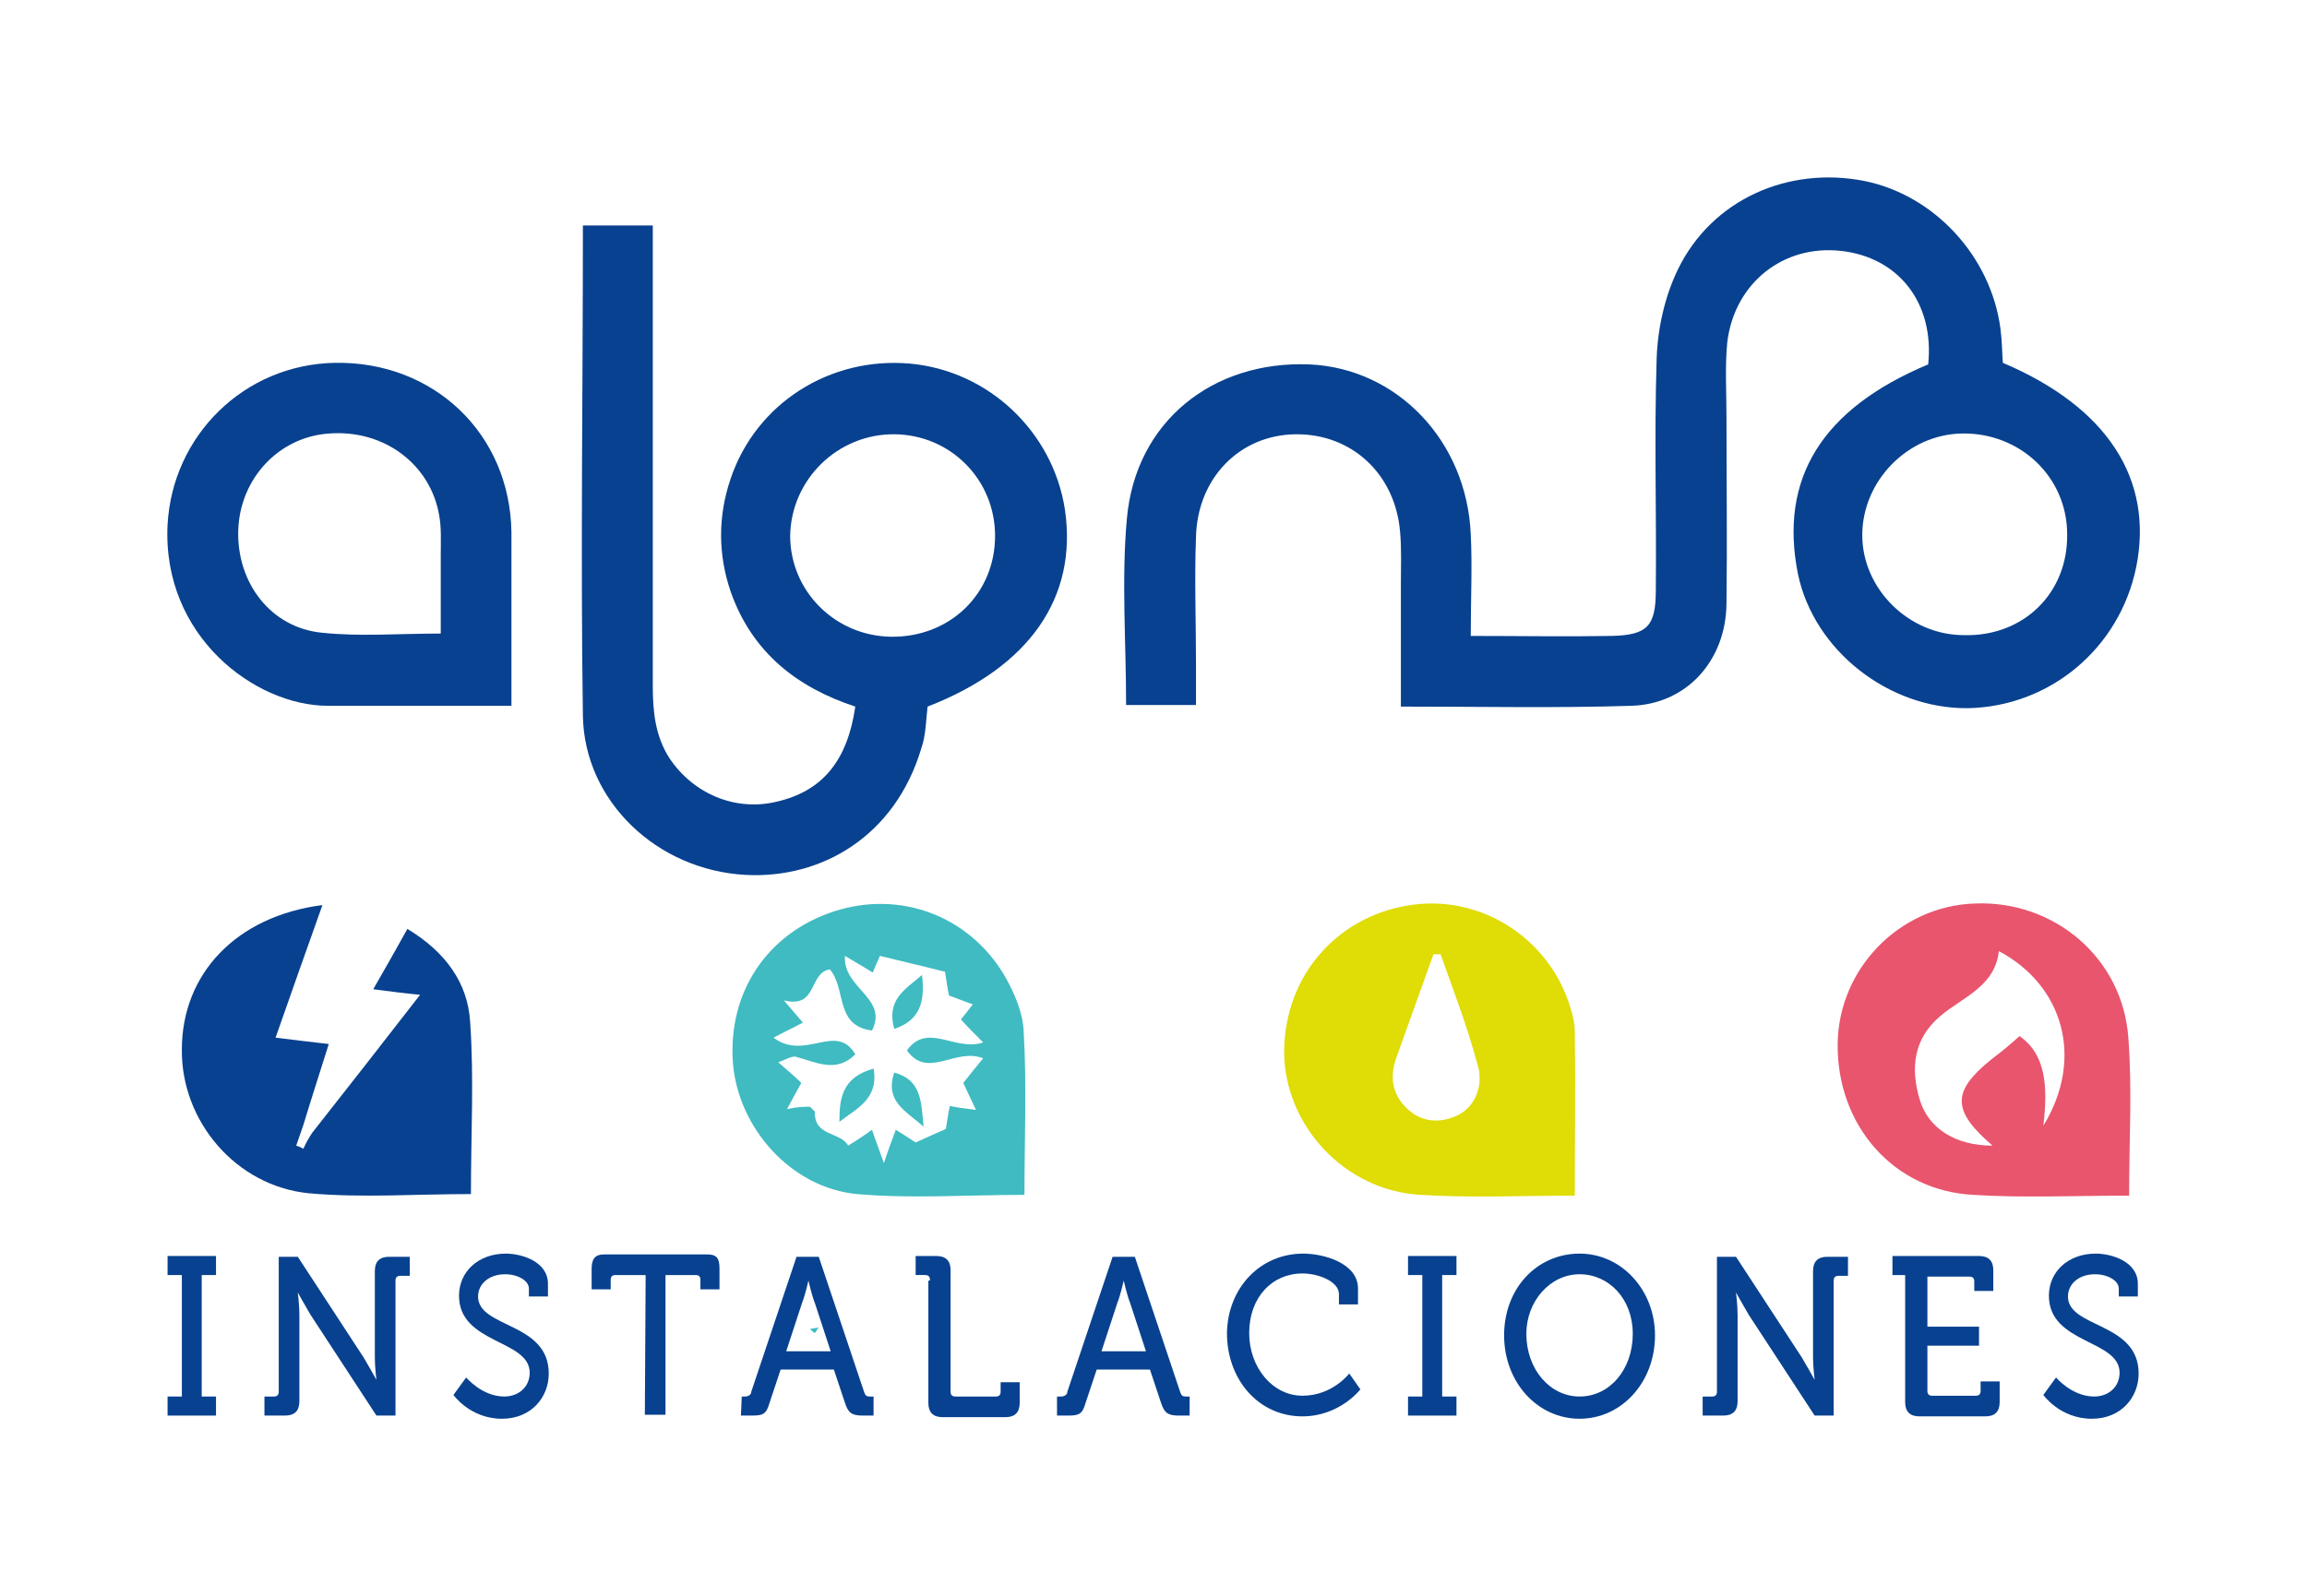 <?xml version="1.0" encoding="UTF-8"?> <!-- Generator: Adobe Illustrator 25.0.1, SVG Export Plug-In . SVG Version: 6.00 Build 0) --> <svg xmlns="http://www.w3.org/2000/svg" xmlns:xlink="http://www.w3.org/1999/xlink" version="1.1" id="Capa_1" x="0px" y="0px" viewBox="0 0 290.5 201" style="enable-background:new 0 0 290.5 201;" xml:space="preserve"> <style type="text/css"> .st0{fill:#08418F;} .st1{fill:#DFDC06;} .st2{fill:#E8556D;} .st3{fill:#3FBBC1;} </style> <g> <path class="st0" d="M185.2,80.1c6.4,0,12,0.1,17.7,0c4.5-0.1,5.6-1.2,5.6-5.7c0.1-9.7-0.2-19.3,0.1-29c0.1-3.9,1-8,2.7-11.5 c4.3-8.8,13.9-13,23.5-11.1c8.8,1.8,15.9,9.5,17.1,18.6c0.2,1.5,0.2,2.9,0.3,4.3c13.2,5.6,19,14.7,16.8,25.7 c-2.1,10.3-10.9,17.6-21.2,17.8c-10,0.1-19.4-7.3-21.4-16.9c-2.4-12,3-20.8,16.4-26.4c0.8-7.7-3.7-13.5-11-14.3 s-13.4,4.1-14.3,11.5c-0.3,3.1-0.1,6.3-0.1,9.5c0,7.8,0.1,15.7,0,23.5c-0.1,7.1-5,12.6-12,12.8c-9.5,0.3-18.9,0.1-29,0.1 c0-5.3,0-10.4,0-15.5c0-2.2,0.1-4.3-0.1-6.5c-0.6-7.3-6.1-12.4-13.2-12.3c-7,0.1-12.3,5.5-12.5,12.9c-0.2,5.3,0,10.7,0,16 c0,1.6,0,3.3,0,5.2c-3.1,0-5.8,0-8.8,0c0-8-0.6-15.8,0.1-23.5c1.1-12.2,10.8-19.9,23-19.4c11.1,0.5,19.8,9.7,20.3,21.4 C185.4,71.3,185.2,75.4,185.2,80.1z M260.3,67.3c0-7.2-5.9-12.8-13.2-12.7c-6.9,0.1-12.6,6-12.6,12.8c0,6.8,5.9,12.6,12.8,12.6 C254.8,80.2,260.4,74.7,260.3,67.3z"></path> <path class="st0" d="M73.4,28.4c3.2,0,5.7,0,8.8,0c0,1.9,0,3.5,0,5.1c0,17.6,0,35.3,0,52.9c0,3.2,0.3,6.3,2.1,9.1 c3,4.5,8.3,6.7,13.4,5.5c5.8-1.3,9-5.1,10-12c-7.3-2.4-13-6.8-15.7-14.5c-1.6-4.7-1.6-9.5,0-14.2c3.2-9.5,12.5-15.4,22.6-14.5 c9.9,0.9,18,8.6,19.5,18.4c1.6,11-4.4,19.8-17.3,24.8c-0.2,1.7-0.2,3.6-0.8,5.3c-3.3,11-12.5,16.4-22.1,15.9 c-11.2-0.6-20.3-9.3-20.5-20C73.1,69.7,73.4,49.3,73.4,28.4z M112.7,54.7c-7.2-0.1-13.1,5.7-13.2,12.8c0,6.9,5.6,12.6,12.7,12.7 c7.4,0.1,13.1-5.4,13.1-12.7C125.3,60.4,119.7,54.8,112.7,54.7z"></path> <path class="st0" d="M64.4,88.9c-8.1,0-15.6,0-23.1,0c-9.2,0-20.9-8.8-20.2-22.8c0.6-11.2,9.6-20.2,21.1-20.4 c12.4-0.2,22,8.9,22.2,21.3C64.4,74.1,64.4,81.2,64.4,88.9z M55.5,79.8c0-3.4,0-6.6,0-9.9c0-1.7,0.1-3.4-0.2-5 c-1.1-6.4-6.9-10.8-13.8-10.3C35.1,55,30.2,60.3,30,66.8c-0.2,6.6,4.1,12.3,10.6,12.9C45.3,80.2,50.2,79.8,55.5,79.8z"></path> <path class="st1" d="M198.3,150.6c-6.9,0-13.2,0.3-19.4-0.1c-9.5-0.5-17.2-8.7-17.2-18.1c0.1-9.7,6.8-16.8,15.3-18.3 c9.2-1.7,18.2,4,20.8,13c0.3,0.9,0.5,1.9,0.5,2.9C198.4,136.6,198.3,143.3,198.3,150.6z M181.4,120.2c-0.3,0-0.6,0-0.9,0 c-1.6,4.4-3.1,8.7-4.7,13.1c-0.9,2.6-0.4,4.9,1.8,6.7c1.9,1.5,4.1,1.4,6.1,0.4c2.1-1.1,3.2-3.8,2.3-6.5 C184.7,129.1,183,124.7,181.4,120.2z"></path> <path class="st2" d="M268.1,150.6c-7,0-13.4,0.3-19.6-0.1c-10-0.5-17.2-8.7-17.1-19c0.1-9.5,7.8-17.4,17.3-17.7 c10-0.4,18.6,6.9,19.3,16.9C268.5,137.1,268.1,143.6,268.1,150.6z M254.3,130.5c3.3,2.3,3.6,6.3,3,11.3c5.2-8.5,2.5-17.7-5.6-22 c-0.5,4.5-4.6,5.8-7.4,8.2c-3.4,2.9-3.7,6.6-2.6,10.4c1.1,3.8,4.6,5.9,9.2,5.9c-5.1-4.4-5.2-6.8-0.1-10.9 C252,132.5,253.1,131.6,254.3,130.5z"></path> <path class="st0" d="M39.3,142.7c4.4-5.6,8.8-11.2,13.6-17.4c-2.1-0.2-3.6-0.4-5.9-0.7c1.5-2.6,2.8-4.9,4.3-7.6 c4.8,2.9,7.6,6.8,7.9,11.7c0.5,7.1,0.1,14.2,0.1,21.7c-6.9,0-13.8,0.5-20.4-0.1c-9.2-0.9-16.1-9.1-16-18.1 c0-9.5,6.8-16.8,17.7-18.2c-2,5.6-3.9,11-5.9,16.7c2.3,0.3,4.2,0.5,6.7,0.8c-1.1,3.5-2.2,6.9-3.2,10.2c-0.3,0.9-0.6,1.7-0.9,2.6 c0.3,0.1,0.6,0.2,0.9,0.4C38.5,144,38.9,143.3,39.3,142.7z"></path> <path class="st3" d="M129,150.5c-7.2,0-14.2,0.5-21.1-0.1c-8.3-0.8-14.9-8.3-15.6-16.4c-0.7-8.9,4.2-16.4,12.7-19.2 c8.3-2.7,17,0.5,21.5,8.1c1.2,2.1,2.3,4.6,2.4,7C129.3,136.6,129,143.4,129,150.5z M102,139.4c0.2,0.2,0.4,0.4,0.6,0.6 c-0.1,3.2,3.2,2.5,4.2,4.3c1.3-0.8,2.2-1.4,3-2c0.4,1.2,0.8,2.2,1.5,4.2c0.7-2.1,1.1-3.1,1.5-4.2c1.1,0.7,1.9,1.2,2.5,1.6 c1.5-0.7,2.7-1.2,3.8-1.7c0.2-1.1,0.3-2,0.5-2.9c0.9,0.2,1.7,0.3,3.3,0.5c-0.8-1.7-1.3-2.7-1.6-3.4c0.8-1,1.5-1.9,2.5-3.1 c-3.5-1.4-7,2.7-9.6-1c2.6-3.6,6.1,0.2,9.6-1c-1.2-1.2-2.1-2.1-2.8-2.9c0.5-0.6,0.9-1.1,1.5-1.9c-1.2-0.4-2.1-0.8-3-1.1 c-0.2-0.9-0.3-1.8-0.5-3c-2.7-0.7-5.4-1.3-8.2-2c-0.2,0.5-0.6,1.3-0.9,2.1c-1.1-0.7-2.2-1.3-3.5-2.1c-0.3,4.1,5.5,5.3,3.4,9.4 c-4.7-0.6-3.2-5.2-5.3-7.7c-2.7,0.4-1.5,5-5.8,3.9c1.3,1.5,1.8,2.1,2.4,2.8c-1.1,0.6-2.2,1.1-3.7,1.9c4,3,7.9-2,10.3,2.1 c-2.4,2.4-4.9,1-7.5,0.3c-0.5-0.1-1.1,0.3-2.2,0.7c1.4,1.2,2.3,2,2.9,2.6c-0.5,0.9-1,1.8-1.8,3.3 C100.5,139.4,101.2,139.4,102,139.4z"></path> <path class="st3" d="M105.7,141.3c0-2.9,0.3-5.6,4.3-6.7C110.7,138.5,107.7,139.7,105.7,141.3z"></path> <path class="st3" d="M112.6,129.6c-1-3.7,1.3-4.9,3.5-6.8C116.5,126.1,115.9,128.5,112.6,129.6z"></path> <path class="st3" d="M112.6,135.1c3.4,0.9,3.4,3.6,3.7,6.8C114,139.9,111.4,138.7,112.6,135.1z"></path> <path class="st3" d="M102,167.4c0.4-0.1,0.7-0.1,1.1-0.2c-0.2,0.2-0.3,0.5-0.5,0.7C102.4,167.8,102.2,167.6,102,167.4z"></path> <g> <path class="st0" d="M21.1,175.9h1.8v-15.3h-1.8v-2.4h6.1v2.4h-1.8v15.3h1.8v2.4h-6.1V175.9z"></path> <path class="st0" d="M33.3,175.9h1.2c0.4,0,0.6-0.2,0.6-0.6v-17h2.4l8.3,12.7c0.6,1,1.6,2.8,1.6,2.8l0,0c0,0-0.2-1.6-0.2-2.8 v-10.9c0-1.2,0.6-1.8,1.8-1.8h2.6v2.4h-1.2c-0.4,0-0.6,0.2-0.6,0.6v17h-2.4l-8.3-12.7c-0.6-1-1.6-2.8-1.6-2.8l0,0 c0,0,0.2,1.6,0.2,2.8v10.9c0,1.2-0.6,1.8-1.8,1.8h-2.6V175.9z"></path> <path class="st0" d="M58.7,173.5c0,0,2,2.4,4.8,2.4c1.8,0,3.2-1.2,3.2-3c0-4.2-8.9-3.6-8.9-9.7c0-3,2.4-5.3,5.9-5.3 c2,0,5.3,1,5.3,3.8v1.6h-2.4v-1c0-1-1.4-1.8-3-1.8c-2,0-3.4,1.2-3.4,2.8c0,4,8.9,3.2,8.9,9.7c0,3-2.2,5.7-5.9,5.7 c-4,0-6.1-3-6.1-3L58.7,173.5z"></path> <path class="st0" d="M81.3,160.6h-3.8c-0.4,0-0.6,0.2-0.6,0.6v1.2h-2.4v-2.6c0-1.2,0.4-1.8,1.6-1.8H89c1.2,0,1.6,0.4,1.6,1.8v2.6 h-2.4v-1.2c0-0.4-0.2-0.6-0.6-0.6h-3.8v17.6h-2.6L81.3,160.6L81.3,160.6z"></path> <path class="st0" d="M93.4,175.9h0.4c0.4,0,0.8-0.2,0.8-0.6l5.7-17h2.8l5.7,17c0.2,0.6,0.4,0.6,0.8,0.6h0.4v2.4h-1.4 c-1.4,0-1.8-0.4-2.2-1.6l-1.4-4.2h-6.7l-1.4,4.2c-0.4,1.4-0.8,1.6-2.2,1.6h-1.4L93.4,175.9L93.4,175.9z M104.6,170.2l-2-6.1 c-0.4-1-0.8-2.8-0.8-2.8l0,0c0,0-0.4,1.8-0.8,2.8l-2,6.1H104.6z"></path> <path class="st0" d="M117.1,161.2c0-0.4-0.2-0.6-0.6-0.6h-1.2v-2.4h2.6c1.2,0,1.8,0.6,1.8,1.8v15.3c0,0.4,0.2,0.6,0.6,0.6h5.1 c0.4,0,0.6-0.2,0.6-0.6v-1.2h2.4v2.6c0,1.2-0.6,1.8-1.8,1.8h-7.9c-1.2,0-1.8-0.6-1.8-1.8v-15.4H117.1z"></path> <path class="st0" d="M133.2,175.9h0.4c0.4,0,0.8-0.2,0.8-0.6l5.7-17h2.8l5.7,17c0.2,0.6,0.4,0.6,0.8,0.6h0.4v2.4h-1.4 c-1.4,0-1.8-0.4-2.2-1.6l-1.4-4.2h-6.7l-1.4,4.2c-0.4,1.4-0.8,1.6-2.2,1.6h-1.4V175.9z M144.3,170.2l-2-6.1 c-0.4-1-0.8-2.8-0.8-2.8l0,0c0,0-0.4,1.8-0.8,2.8l-2,6.1H144.3z"></path> <path class="st0" d="M164.1,157.9c2.6,0,6.9,1.2,6.9,4.4v2h-2.4V163c0-1.6-2.6-2.6-4.6-2.6c-3.8,0-6.7,3-6.7,7.5 c0,4.4,3,7.9,6.7,7.9c3.8,0,5.9-2.8,5.9-2.8l1.4,2c0,0-2.6,3.4-7.3,3.4c-5.5,0-9.5-4.6-9.5-10.5 C154.6,162.2,158.7,157.9,164.1,157.9z"></path> <path class="st0" d="M177.3,175.9h1.8v-15.3h-1.8v-2.4h6.1v2.4h-1.8v15.3h1.8v2.4h-6.1V175.9z"></path> <path class="st0" d="M198.9,157.9c5.3,0,9.5,4.6,9.5,10.3c0,5.9-4.2,10.5-9.5,10.5s-9.5-4.6-9.5-10.5 C189.4,162.2,193.6,157.9,198.9,157.9z M198.9,175.9c3.8,0,6.7-3.4,6.7-7.9c0-4.4-3-7.5-6.7-7.5s-6.7,3.4-6.7,7.5 C192.2,172.5,195.2,175.9,198.9,175.9z"></path> <path class="st0" d="M214.4,175.9h1.2c0.4,0,0.6-0.2,0.6-0.6v-17h2.4l8.3,12.7c0.6,1,1.6,2.8,1.6,2.8l0,0c0,0-0.2-1.6-0.2-2.8 v-10.9c0-1.2,0.6-1.8,1.8-1.8h2.6v2.4h-1.2c-0.4,0-0.6,0.2-0.6,0.6v17h-2.4l-8.3-12.7c-0.6-1-1.6-2.8-1.6-2.8l0,0 c0,0,0.2,1.6,0.2,2.8v10.9c0,1.2-0.6,1.8-1.8,1.8h-2.6V175.9z"></path> <path class="st0" d="M240.1,160.6h-1.8v-2.4h10.9c1.2,0,1.8,0.6,1.8,1.8v2.6h-2.4v-1.2c0-0.4-0.2-0.6-0.6-0.6h-5.3v6.3h6.5v2.4 h-6.5v5.7c0,0.4,0.2,0.6,0.6,0.6h5.5c0.4,0,0.6-0.2,0.6-0.6v-1.2h2.4v2.6c0,1.2-0.6,1.8-1.8,1.8h-8.3c-1.2,0-1.8-0.6-1.8-1.8v-16 H240.1z"></path> <path class="st0" d="M258.9,173.5c0,0,2,2.4,4.8,2.4c1.8,0,3.2-1.2,3.2-3c0-4.2-8.9-3.6-8.9-9.7c0-3,2.4-5.3,5.9-5.3 c2,0,5.3,1,5.3,3.8v1.6h-2.4v-1c0-1-1.4-1.8-3-1.8c-2,0-3.4,1.2-3.4,2.8c0,4,8.9,3.2,8.9,9.7c0,3-2.2,5.7-5.9,5.7 c-4,0-6.1-3-6.1-3L258.9,173.5z"></path> </g> </g> </svg> 
